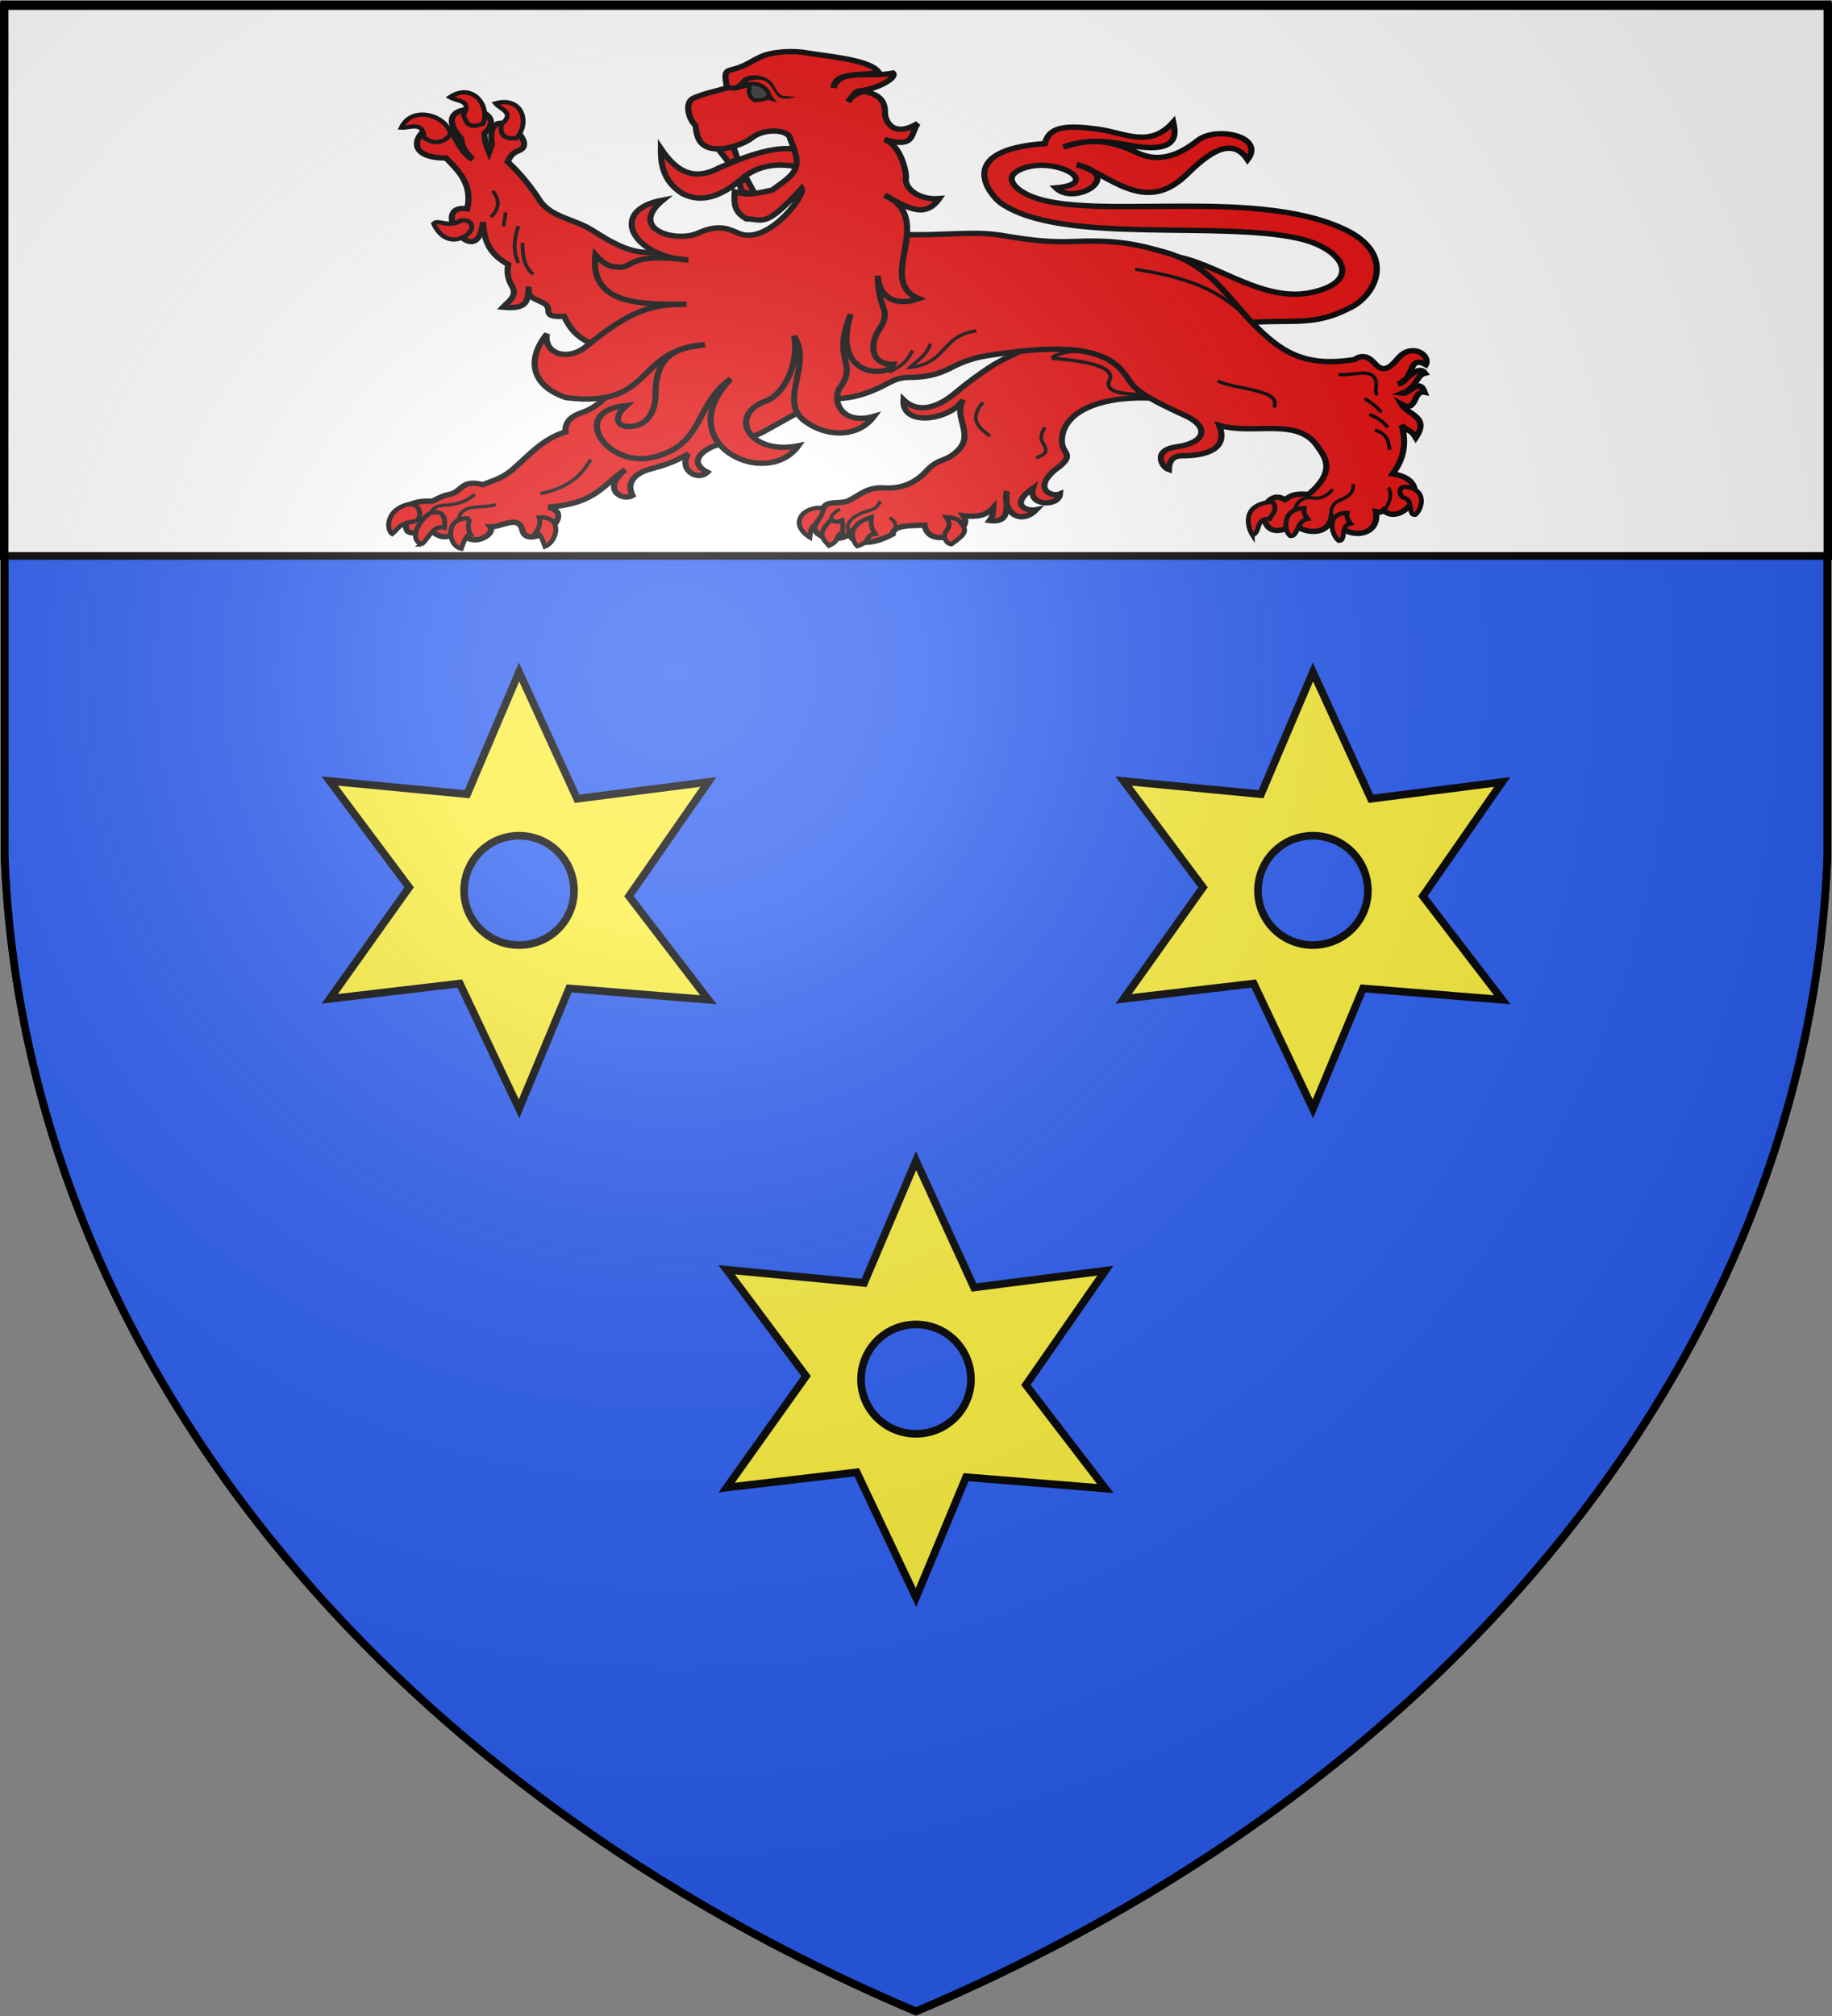 <svg xmlns="http://www.w3.org/2000/svg" xmlns:xlink="http://www.w3.org/1999/xlink" width="600" height="660" stroke="#000" stroke-width="2.5"><rect width="100%" height="100%" fill="#808080" stroke="none"/><defs><radialGradient id="c" cx="221" cy="226" r="300" gradientTransform="translate(-77 -85)scale(1.35)" gradientUnits="userSpaceOnUse"><stop offset="0" stop-color="#fff" stop-opacity=".31"/><stop offset=".2" stop-color="#fff" stop-opacity=".25"/><stop offset=".6" stop-color="#666" stop-opacity=".13"/><stop offset="1" stop-opacity=".13"/></radialGradient></defs><g fill="#2b5df2"><path id="b" d="M1.5 1.5h597V280A570 445 0 0 1 300 658.5 570 445 0 0 1 1.5 280Z"/></g><path fill="#fff" d="M1 2h598v180H1z"/><path id="a" fill="#fcef3c" d="m300 380-17 40-45-4.3 26 34.8-26 36.5 42.6-5 19.4 41 16.4-39.4 45.6 3.7-26-33.9 26-37.4-43 5.5zm0 53.6c10 0 18 8.1 18 18 0 9.8-8 17.8-18 17.8s-18-8-18-17.8c0-9.9 8-18 18-18Z"/><use xlink:href="#a" x="-130" y="-160"/><use xlink:href="#a" x="130" y="-160"/><g fill="#e20909"><path d="M117.467-187.529c17.718-.652 38.533 22.169 60.137 17.287 21.643-4.912 14.06-20.514-4.604-25.354-33-8.552-97.267 3.07-122-16.553-4.059-3.262-20-24.768 18-27.851 1.741-8.119 8.777-8.699 21.857-6.723 10.87 1.723 21.089 9.08 30.697-3.277.777 4.32 3.664 15.707-18.754 10.611-10.366-2.376-19.178-2.163-26.192 1.048 8.985-3.206 16.665-4.373 28.497 1.754 4.895 2.587 13.042 7.289 26.524-4.909 7.471-6.762 27.723-1.932 20.359 9.022-7.472-12.988-19.403.903-25.51 7.543C109.486-206.456 95-226.181 82-230.169c20.206 5.314-.833 19.569-8.535 10.896 19.773-1.947-.319-15.072-13.776-8.947-7.934 3.612-3.063 8.744.718 11.241 22.531 14.879 92.862-3.815 131.446 17.192 20.568 11.199 13.147 29.891 2.724 36.25-15.905 9.617-23.843 5.279-45.577 7.537zM121.532-120c-25.197-3.949-45.327 3.481-45.563 18.859-.098 6.391 5.259 5.966-.759 12.002-12.368 9.965-3.64 14.816 0 13.018-.36 5.961-13.318 5.929-11.076-2.701-9.755 7.822-2.697 10.974 1.312 10.097-6.066 7.171-14.016 1.794-11.964-8.747-.987 5.573 2.518 15.136-7.1 13.778 1.494-2.469 1.372-3.141 1.479-5.956-3.174 4.062-7.522 4.31-12.13 3.717 4.537 7.064-14.14 16.411-15.977 4.439-6.225.22-12.814-.035-13.017 4.141C-2.512-51.538-10-52.907-11-57.482c-2.643 3.307-13 3.582-14.635-3.131 1.083-2.387 1.96-3.657 4.097-9.166 1.318-3.396 6.862-1.443 10.226-3.221 4.478-2.445 7.432-6.43 14.498-5.95 6.25.423 12.208-1.57 17.277-7.829 5.326-6.578 7.661-3.82 12.902-9.627 7.005-7.765-2.165-15.838 2.235-23.837-4.958 9.405-25.3 13.243-24.493.06 5.821 6.604 14.039 3.656 20.819-2.817 5.998-5.711 10.663-9.497 15.048-12.757 10.825-8.047 32.945-15.739 36.983-21.894zm-152.443 5.093 4.136-43.634-73.482 21.878c-8.281 14.912-14.743 20.358-20.169 22.436-5.115 1.982-7.135 5.002-6.8 9.065-9.583 3.41-14.946 11.037-21.529 17.45-4.772 4.712-8.193 5.149-12.245 7.251-8.549-2.539-8.634 2.788-12.91 4.307-1.995.416-4.258 1.167-7.705 3.399-2.968.173-5.063-.526-10.385 2.039 3.026 3.933-7.376 17.297 9.066 11.283 3.208 2.538 6.636 6.146 11.97-.178 5.146 9.981 15.237 2.232 12.964-1.133 4.426.231 11.618-5.883 13.1 1.586C-142.892-49-121.451-66.329-134.25-70c19.25-1.419 22.674-10.717 31.501-17.485-10.05 9.075-1.251 14.933 2.945 12.077-1.903-4.331-1.324-9.79 7.804-12.532 7.43-2.284 11.049-4.217 15.085-7.024-4.238 7.029 3.422 13.195 7.706 8.678-7.791-4.593-2.173-10.041 2.541-12.111 8.036-3.529 5.052 1.201 19.668-6.312zm-69.843-25.717c-10.234-4.923-21.246-3.697-27.026-18.543-10.601.441-3.572-3.548-8.749-6.415-4.288-2.374-6.014-2.418-5.834-7.583-.146 6.816-.466 10.78-10.498 9.721 2.215-2.69 6.146-5.178 3.694-9.916-1.783-3.445-2.08-6.566-1.556-10.11-7.809-5.021-9.829-10.978-10.277-19.83-2.341 24.659-22.937-8.673-6.444-6.224 2.133-11.272-3.287-17.476-8.749-23.72-24.807.001-4.136-25.375 2.916-10.888 1.377 2.19 3.85 9.132 7.972 11.471-3.193-3.513-4.583-6.727-4.667-9.721-15.497-19.618 22.281-15.586 9.528-2.334.275 5.155 1.18 6.529 1.944 8.749l1.166-3.693c-2.987-21.557 19.334-1.519 11.472 2.722-2.138 1.105-3.324 1.315-5.055 5.444 4.813 5.094 9.127 11.004 12.917 17.694 4.562 8.388 14.543 8.979 22.08 14.581 17.496 13.005 20.077 8.845 28.387 11.083l15.389 23.756z" transform="matrix(.8 0 0 .7 287 215)"/><path stroke-width="1.6" d="M71.871-139.605c8.318.836 26.82 2.701 23.597 10.307-2.17 5.123 4.738 6.172 9.532 6.509 4.6.312 5.565-1.211 6.2-2.211l-16.545-17.83c-5.243.141-18.329-1.568-22.784 3.225Z" transform="matrix(.8 0 0 .7 287 215)"/><path d="M-2.576-199.282c17.899 4.083 35.732.182 49.728 1.617 7.076.725 18.109 4.278 34.276 3.45 17.528-.899 26.572 1.657 37.572 5.326 17.689 5.937 24.915 21.096 35.369 33.199 10.792 12.495 20.428 20.582 41.426 16.69 3.59-2.939 6.45-.615 8.405 2 4.27 5.54 7.615-.507 9.943-3.243 5.518-6.488 12.806-.657 10.823 3.658-7.508-4.752-4.436 7.054-11.434 9.147 3.115-1.17 8.267-9.672 11.129-5.184-3.816 1.004-2.861 6.459-9.451 9.452 3.071.514 7.05-7.619 9.298-.534-5.049-1.121-2.862 9.997-9.603 5.564 2.633 5.14 11.859 5.725 5.945 15.701-2.43-4.561-3.099-2.311-5.717-5.868 2.346 10.307-.029 16.998-3.735 22.79 18.702 3.311 3.968 25.293-3.734 17.073-.664.799-1.664 1.029-3.125.609 1.885 11.835-12.367 14.138-18.14 2.592-1.968 10.934-15.399 5.821-15.092 2.443-1.307 2.388-10.207 7.664-12.348-1.072-.376-2.652.757-5.806 1.525-8.84 2.287-2.538 4.516-2.276 6.859-.763 2.011-1.271 2.609-3.085 9.605-2.438 11.905-11.358 6.172-18.087 3.734-22.334-8.151-14.053-26.167-5.188-40.32-9.984 4.18 11.79-6.694 14.04-13.72 14.231-3.024 0-6.642-.137-6.859 6.5-2.85-1.064-7.083-9.081 3.201-10.67 11.774-1.83 13.647-9.32 3.43-14.634C102.883-125 105.566-126.839 101-133.231c-9.513-13.457-31.427-11.769-55.303-7.622-6.197 1.086-10.74 3.155-14.697 5.488-6.553 3.965-11.857 4.683-17.468 4.726-5.382.039-7.834 2.364-11.281 4.268-9.451 5.22-14.886 5.495-19.818 5.792z" transform="matrix(.8 0 0 .7 287 215)"/><path stroke-width="2" d="M153.929-57c3.542-.74.987-7.8 7.071-7.46.933-2.199 3.744-4.29 1.16-8.027-13.774 1.215-9.563 13.152-8.231 15.487Zm15.558.557c3.286.292 2.513-7.104 7.04-8.046-.987-1.458-1.723-3.01-1.382-4.966-9.203.134-8.356 10.716-5.658 13.012Zm19.8 2.2c3.286.292.362-7.104 4.84-8.046-.987-1.458-1.723-3.01-1.382-4.966-9.203.134-6.156 10.716-3.458 13.012Zm31.334-12.131c-3.287.374-.363-7.104-4.841-8.047-1.39-.43-2.78-5.579 1.384-4.966 8.636 1.387 6.155 10.716 3.457 13.013ZM-138-65.115c10-.712 7.357 11.372 2.378 13.615-1.104-3.5-2.246-6.776-3.711-6.741.933-1.759 2.135-3.652 1.333-6.874Zm-28.46.55c-10.311-1.4-9.24 12.747-3.438 14.024 1.105-3.576 2.247-6.772 3.713-6.737-.932-1.722-1.174-4.066-.275-7.287Zm-19.798 12.099c-6.389-3.808 1.814-14.315 3.987-14.849 4.964-1.217 5.901 2.026 5.499 7.015-4.797-1.642-6.354 5.142-9.486 7.834Zm-2.338-10.861C-185.2-65.61-187-73-192.582-71c-8.697 3.13-7.703 12.164-5.636 13.584 2.489-2.269 3.092-5.325 9.622-5.911Zm217.174-1.967c2.007 3.551 1.389 4.294-.217 7.015-1.25 2.279.299 5.414 2.37 5.679 2.668-2.4 6.897-5.004 4.88-8.4-1.195-2-1.369-3.816-7.033-4.294Zm-30.578 0c-.509 4.649.605 6.088 1.57 7.818-4.57.683-1.33 3.631-7.364 5.779C-9-52.958-13.708-61.134-2-65.294ZM-18.445-64c-6.492 6.862-3.025 9.254-.908 12.077 4.742-2.292 2.58-5.365 5.553-6.006 0-1.926.319-3.693-.2-5.892-1.5 1.026-2.973.86-4.445-.179Zm-3.27-5.488c-.253 3.92-2.285 5.572-3.654 8.143-1.631.553-1.553 3.345-1.824 5.571 0 0-7.323-4.867-3.033-10.76 1.533-2.106 5.342-3.634 8.511-2.954Zm-163.419-173.303c-.36-7.845-5.646-4.426-9.332-4.666 4.485-10.779 18.629-5.643 20.22 3.111-4.062 5.72-8.645 3.49-10.888 1.555Zm14.193 39.274c-4.724 2.721-8.516-1.171-10.304.973 2.671 6.688 7.535 9.091 12.245 6.221 3-1.798 4-4.274 3.115-6.026-.661-1.428-2.723-2.511-5.056-1.168Zm1.941-49.858c3.589-6.974-2.505-6.268-5.577-8.319 9.277-7.091 16.577 4.039 13.577 12.415-6.394 2.923-7-1.3-8-4.096Zm15.49 4.375c5.778-5.397-.189-6.817-2.375-9.796 11.141-3.491 14.181 9.46 8.498 16.305-6.993.565-6.164-3.626-6.123-6.509Z" transform="matrix(.8 0 0 .7 287 215)"/><path d="M-88.164-237.543c-.145 8.131 1.383 15.663 8.944 21.038 7.926 4.595 16.008.961 24.22-7.08 8.52-8.271 18.862-6.819 25.393-4.769 1.074-3.824-.245-5.378.048-7.939-9.762-4.221-23.976 2.33-34.795 7.645-10.833 6.648-17.934 1.067-23.81-8.895Zm23.54.23 6.096-1.214 1.792 5.831-3.529 1.77zm14.914 20.861-3.29-6.871-3.279 1.323 1.173 4.282c3.106 1.434 2.83.852 5.396 1.266Z" transform="matrix(.8 0 0 .7 287 215)"/><path d="M-35.367-242.725c-1.088-3.895-10.814-4.566-15.81.261C-53.686-240-67-233.647-72-240.765c-1-1.489-1.742-4.102-2-7.744-2.865-2.753-4.634-10.808-.835-12.734 4.507-2.285 9.089-3.212 13.635-4.757-.038-2.818-1.77-7.48 1.2-8.294 7.454-2.055 8.424-4.366 13.835-6.826 2.565-1.166 8.903-2.459 15.735-1.628 9.17 1.881 27.43 3.232 31.308 9.194-4.335 2.419-17.878-.883-18.35 7.447 2.493-9.154 15.101-4.598 24.316-6.857 1.841 1.85-5.4 7.134-13.459 8.328-2.18.324-2.021.92-4.926 5.05 1.3-2.566 5.124-5.014 6.752-4.697C5-262.351 3.259-255 3.664-252.981c1.005 5.234 5.207 9.143 13.336 3.548-3.186 4.733-.642 11.824-13.668 7.562C10.474-239 12.414-225.623 12.137-224c-.867 4.7 5.153 10.567 13.634 9.746-5.806 9.362-12.771 4.537-22.323-1.605C25-204.615-.718-176 17.386-167.456 7.222-163.387 1-168.656.586-178.242.772-160.697 6.844-163 .919-152.52-2.954-145.651-2-136.39 7-136.793c-2.114 6.262-25.607 6.472-17.489-23.392-7.868 21.752 3.089 22.515-4.291 34.205-3.537 5.604.022 17.98 13.822 13.551C-8-101.65-21.705-102.961-30.119-111c-9.507-9.184 3.987-26.44-3.605-38.98 2.252 9.98-2.725 27.734-12.837 30.98-13.976 7.154-4.834 24.787 14.625 20.354-13.209 20.903-52.952-1.354-27.662-31.291-15.084 12.388-10.657 30.703-31.612 36.623-19.094 5.394-35.107-21.615-11.09-24.175-5.872 5.848-3.514 10.127 1.402 9.839 6.642-.35 10.533-6.05 10.517-15.35-.04-22.475 14.061-21.359 20.157-23-29.059 2.739-20.473 30-56.696 24.836-12.409-4.606-17.623-15.836-7.934-29.836-1.453 9.225 8.454 13.03 16.108 5.868 18.106-16.868 26.773-19.805 41.104-19.739-17.946.082-39.851.739-37.358-23.115 3.156 4.008 5.05 5.448 9.259 5.78 6.741.53 3.495-6.894 28.741-3.345-22.3-1.219-33.528-23.089-10.366-28.045-14.546 13.74 5.394 20.148 14.524 15.421 8.428-4.364 12.699-1.751 16.28.06C-44.569-192-28.752-216-30.495-219.106c-15.327 19.118-15.639 14.342-22.679 14.348-4.503-3.126-5.226-5.924-4.805-12.717 6.631 2.265 10.729.122 15.282-.734 4.212-3.587 8.916-6.699 9.812-10.989.997-4.782-1.115-8.615-2.482-13.527Z" transform="matrix(.8 0 0 .7 287 215)"/><path fill="none" stroke-width="1.5" d="M65.405-93c2.512-1.13 5.595-2.198 2.984-6.644-1.647-2.721-.689-5.063.542-7.595M43.706-119c-6.136 8.086-1.595 12 2.848 15.83M-11-57.482c-1.257-3.103-1.2-6.126 3.849-9.071 4.623-2.698 6.579-1.122 8.816-6.238m5.072 15.438S9.96-62.252 5.462-65M-18.4-64c-.318-1.988 1.111-3.593 3.51-4.982m-122.561-7.29c12.151-2.875 17.039-9.081 20.484-15.948m-65.441 24.61c.949-1.054 1.432-2.925 4.949-3.162 7.032-.473 10.246-2.328 13.061-5.228M-171-64.31c1.167-7.849 10.101-4.69 15.264-6.874m10.883-122.439c.036 5.503.387 10.881 4.421 14.786m-6.099-22.561c-1.733 5.742-2.313 11.484 0 17.226M-157-217.862c3.175 4.718 2.463 8.697-.811 12.196m6.097-2.134-.914 6.555M189.192-132c5.088.892 13.552-3.412 15.262 2.683.716 2.552-.749 5.66.739 6.919M204.114-106c5.796 2.106 5.38 5.802 6.083 9.225m-8.334-16.608c2.82 1.472 5.615 2.988 7.483 6.206M200-120.804c2.2 1.804 4.263 3.118 6.73 6.448M186.471-65c-.875-3.834.241-6.704 3.347-8.231 2.955-1.455 5.635-3.003 5.474-7.483m-24.029 12.29c.573-3.293 2.609-6.45 7.056-5.841 2.51.343 5.121.265 8.578-3.955m20.867 9.977c1.031-1.713 4.018-5.963 1.947-10.889m-69.991-49.81c7.753 4.104 26.575 3.942 23.057 12.389M106-181.25c17.88 3.476 33 7.275 47.346 24.339m-112.395 4.568c-14.345 1.932-11.787 15.103-27.186 17.035 2.926-3.266 6.335-4.844 8.431-11.013M5.162-133c3.323-2.233 6.748-3.269 9.636-10.223" transform="matrix(.8 0 0 .7 287 215)"/><path fill="#333" stroke-width="1.8" d="M-57.858-265.713c5.023-3.211 12.128-3.831 14.092 3.358l.968 1.505-1.814-.665c-.986.945-2.388.974-3.664 1.171l-1.48.169c-1.902-1.348-2.83-3.633-2.244-5.368.894-3.005-4.4-.218-5.858-.17Z" transform="matrix(.8 0 0 .7 287 215)"/><path fill="#000" stroke="none" d="M244.6 25.002c-1.934.698-2.222 2.535-4.228 2.985a5.2 5.2 0 0 1-1.647-.068l-.336 1.593s.993.206 2.211.085c2.313.022 2.849-2.186 4.608-3.085 2.192-.629 4.908-.79 6.592.888 1.68 2.137 2.414 3.942 3.568 4.5 1.682.813 3.632.123 5.455-.055l-1.801-.245c-1.98-.447-3.222.914-5.514-3.5-1.708-3.41-6.074-3.854-8.908-3.098"/></g><use xlink:href="#b" fill="url(#c)"/></svg>